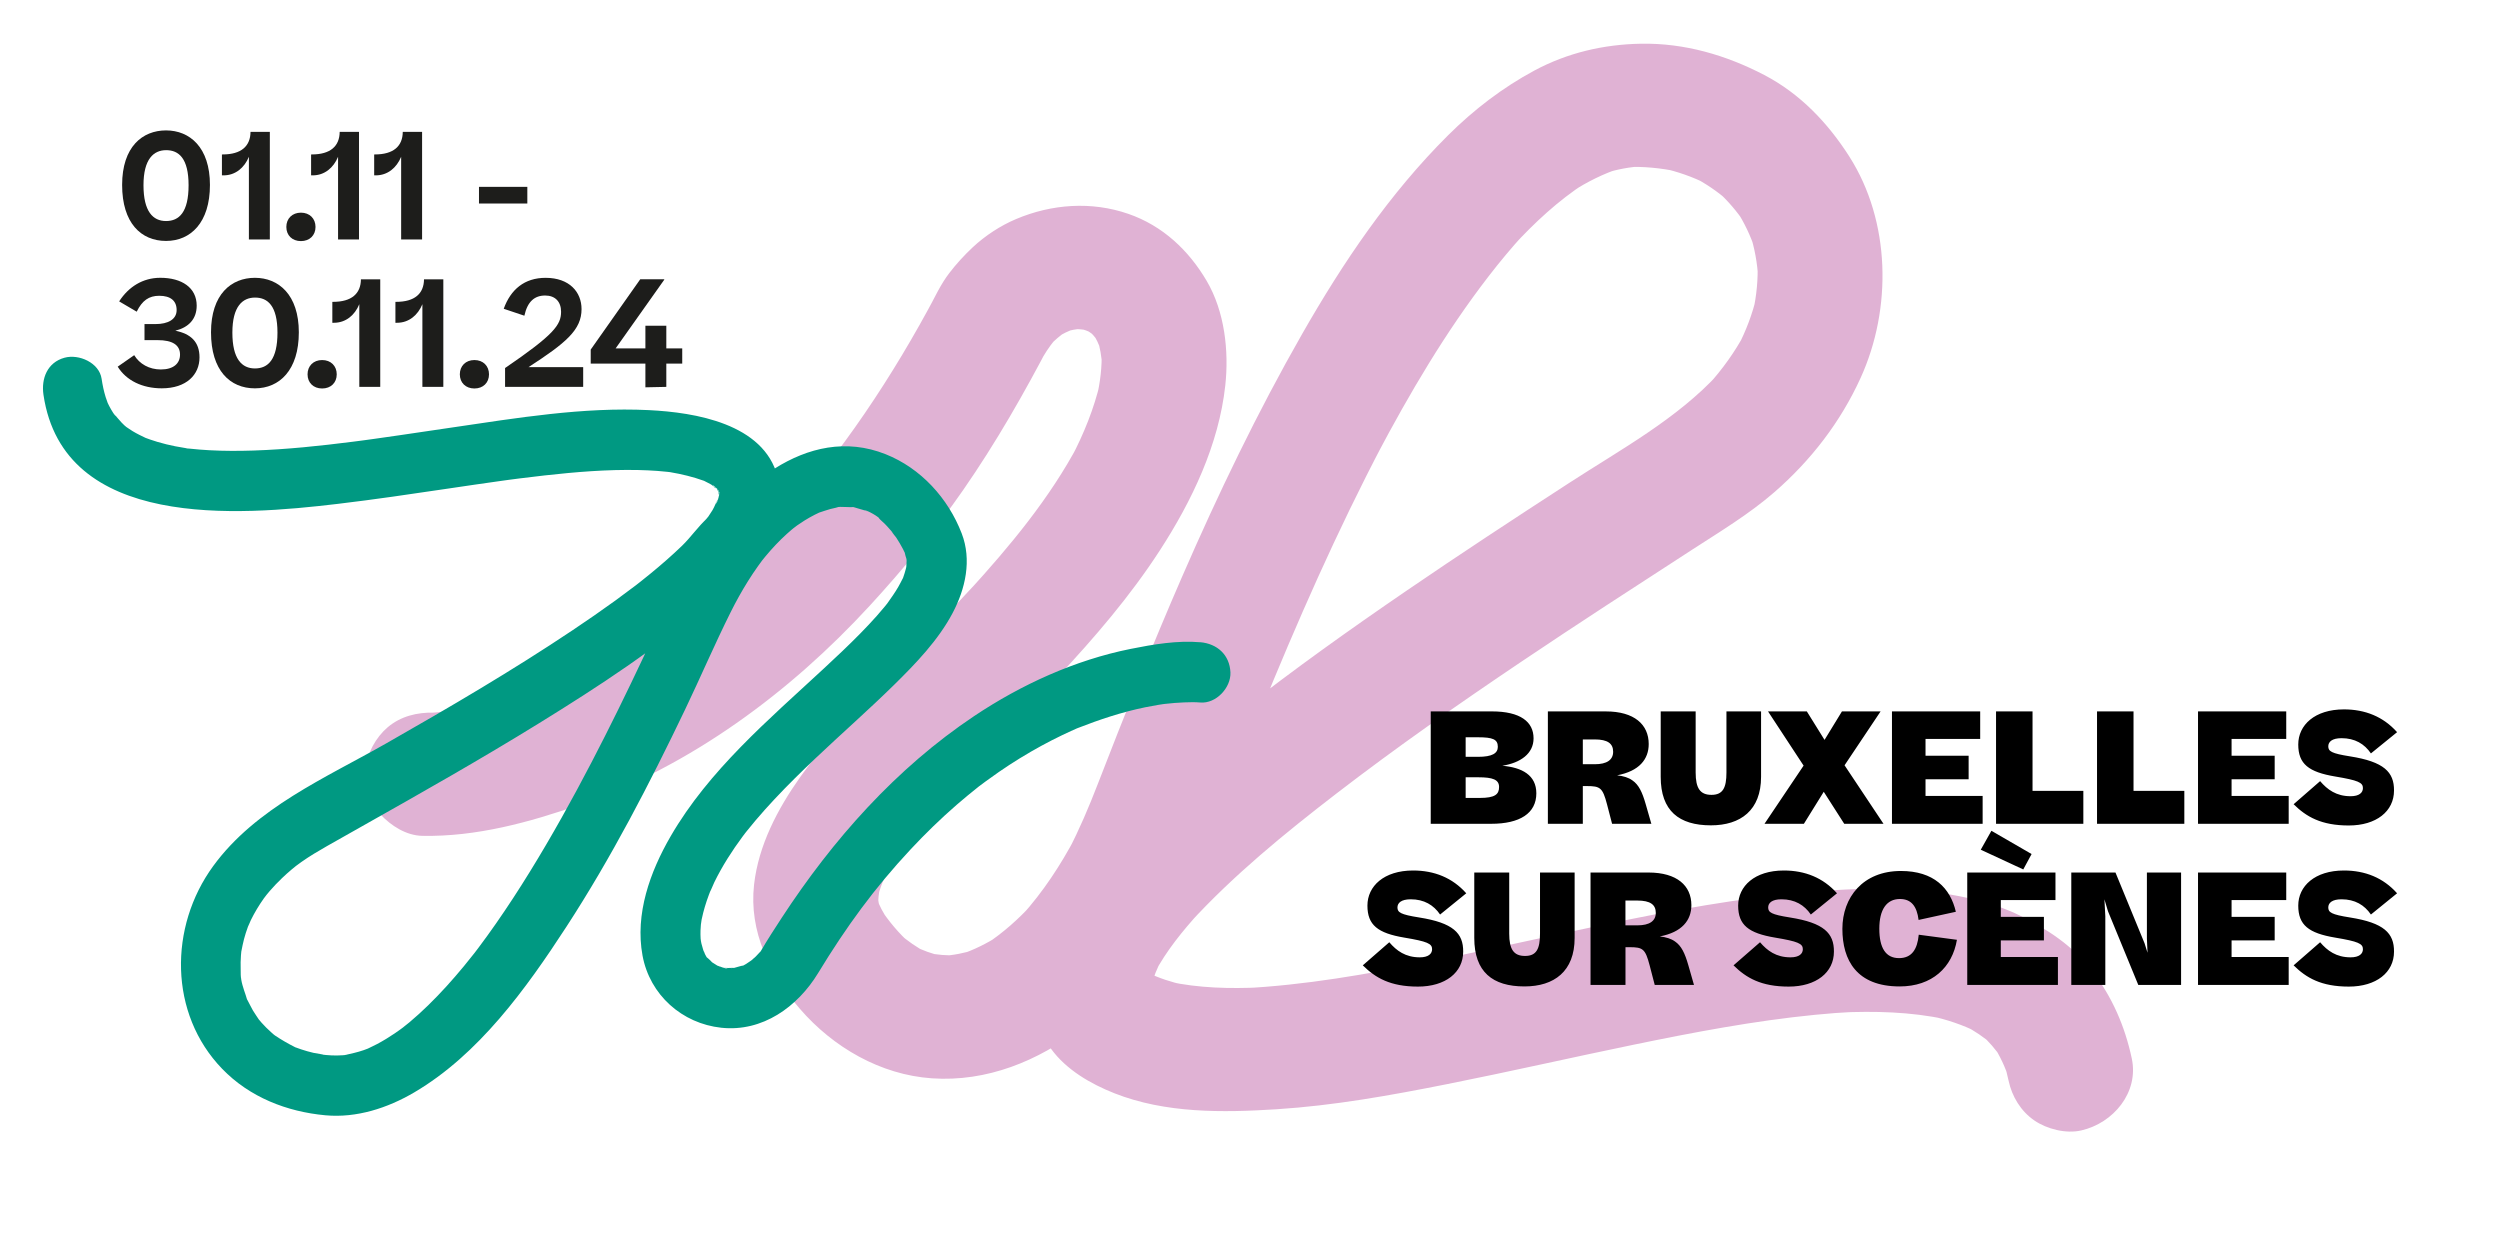 <?xml version="1.0" encoding="UTF-8"?>
<svg id="Layer_1" xmlns="http://www.w3.org/2000/svg" viewBox="0 0 1244 616">
  <defs>
    <style>
      .cls-1 {
        fill: #1d1d1b;
      }

      .cls-2 {
        fill: #e0b2d4;
      }

      .cls-3 {
        fill: #009982;
      }
    </style>
  </defs>
  <path class="cls-2" d="M210.24,415.91c26.66.53,53.22-6.71,78.12-15.43,55.54-19.45,104.9-56.12,144.31-98.95,16.83-18.29,32.52-37.38,46.66-57.78,16.28-23.47,30.38-48.19,43.55-73.47-1.23,2.33-2.46,4.66-3.69,6.99,2.24-3.77,4.8-7.28,7.77-10.53-1.78,1.95-3.57,3.9-5.35,5.85,2.96-3.14,6.2-5.92,9.79-8.33-2.26,1.46-4.52,2.91-6.77,4.37,3.61-2.33,7.44-4.2,11.52-5.58-2.65.85-5.3,1.7-7.95,2.55,3.9-1.25,7.89-2,11.98-2.24-2.78.13-5.56.26-8.34.39,3.73-.15,7.4.13,11.06.87-2.62-.58-5.25-1.15-7.87-1.73,3.61.8,7.04,2.01,10.33,3.68-2.35-1.21-4.7-2.41-7.06-3.62,2.86,1.51,5.5,3.31,7.94,5.42-1.97-1.75-3.93-3.51-5.9-5.26,2.7,2.41,5.04,5.11,7.07,8.1-1.46-2.23-2.93-4.45-4.39-6.68,2.29,3.52,4.05,7.26,5.38,11.23-.85-2.62-1.7-5.23-2.54-7.85,1.52,4.83,2.34,9.77,2.63,14.83-.12-2.75-.24-5.5-.36-8.25.33,7.92-.66,15.73-2.43,23.46.6-2.6,1.19-5.19,1.79-7.79-3.09,13.13-8.16,25.67-14.43,37.63,1.23-2.33,2.46-4.66,3.69-6.99-14.36,27.14-34.26,51.03-54.94,73.67,1.78-1.95,3.57-3.9,5.35-5.85-15.09,16.48-30.83,32.35-46.21,48.55-14.96,15.76-30.16,31.73-42.74,49.47-11.29,15.92-20.77,33.98-22.98,53.52-2.64,23.38,7.85,44.56,22.86,61.9,16.48,19.05,39.99,32.75,65.65,34.52,27.21,1.88,52.9-8.59,74.11-24.97,24.95-19.27,42.35-46.67,55.84-74.52,10.14-20.94,17.65-43.2,26.25-64.78,18.25-45.77,37.61-91.17,59.82-135.23,2.9-5.74,5.84-11.46,8.84-17.16-1.23,2.33-2.46,4.66-3.69,6.99,16.4-31.05,34.33-61.58,55.86-89.47,5.5-7.13,11.27-14.06,17.34-20.73-1.78,1.95-3.57,3.9-5.35,5.85,10.79-11.76,22.6-22.73,36.05-31.48-2.26,1.46-4.52,2.91-6.77,4.37,7.64-4.9,15.76-9.02,24.43-11.81-2.65.85-5.3,1.7-7.95,2.55,6.18-1.93,12.52-3.14,18.98-3.46-2.78.13-5.56.26-8.34.39,8.6-.35,17.26.48,25.67,2.26-2.62-.58-5.25-1.16-7.87-1.73,7.78,1.72,15.27,4.33,22.36,7.9-2.35-1.21-4.7-2.41-7.06-3.62,6.45,3.32,12.43,7.38,17.85,12.16-1.97-1.75-3.93-3.51-5.9-5.26,5.43,4.87,10.17,10.38,14.18,16.45-1.46-2.22-2.93-4.45-4.39-6.68,3.94,6.1,7.06,12.64,9.34,19.52-.85-2.62-1.7-5.23-2.54-7.85,2.35,7.31,3.7,14.84,4.09,22.51-.12-2.75-.24-5.5-.35-8.25.35,8.32-.44,16.59-2.26,24.72.6-2.6,1.19-5.19,1.79-7.79-2.04,8.76-5.24,17.16-9.4,25.16,1.23-2.33,2.46-4.66,3.69-6.99-5.02,9.45-11.29,18.13-18.48,26.09,1.78-1.95,3.57-3.9,5.35-5.85-20.73,22.59-48.76,37.8-74.33,54.39-27.21,17.65-54.34,35.43-81.1,53.74-28.12,19.24-55.91,39.01-82.71,60.04-23.12,18.14-45.83,37.17-65.7,58.81-17.95,19.56-35.84,41.39-39.49,68.45-1.98,14.73,2.54,28.78,11.14,40.63,7.55,10.39,19.72,17.44,31.52,22.09,25.41,10.02,53.78,9.65,80.62,7.95,28.51-1.81,56.79-6.91,84.77-12.48,31.11-6.19,62.03-13.27,93.1-19.67,29.83-6.15,59.86-11.87,90.19-14.86,6.68-.66,13.38-1.17,20.08-1.49-2.78.13-5.56.26-8.34.39,17.77-.82,35.78-.42,53.2,3.34-2.62-.58-5.25-1.16-7.87-1.73,8.34,1.84,16.47,4.49,24.07,8.38-2.35-1.21-4.7-2.41-7.06-3.62,5.12,2.66,9.9,5.85,14.21,9.66-1.97-1.75-3.93-3.51-5.9-5.26,4.01,3.59,7.51,7.64,10.49,12.11-1.46-2.23-2.93-4.45-4.39-6.68,3.47,5.3,6.11,11.04,8.06,17.06-.85-2.62-1.7-5.23-2.54-7.85.88,2.8,1.62,5.63,2.23,8.5,1.68,7.87,6.08,15.16,12.83,19.79,6.26,4.29,15.7,6.68,23.27,4.96,16.04-3.63,28.8-18.94,25.2-35.8-3.44-16.13-9.79-30.75-19.91-43.84-9.47-12.25-22.21-20.61-35.96-27.39-12.47-6.15-26.53-9.26-40.23-11.3-13.15-1.96-26.52-2.28-39.81-1.82-34.18,1.19-67.82,6.16-101.37,12.63-33.69,6.5-67.13,14.21-100.73,21.16-30.73,6.36-61.74,12.4-93.06,14.88-3.48.28-6.97.5-10.45.67,2.78-.13,5.56-.26,8.34-.39-15.42.71-31.08.41-46.19-2.9,2.62.58,5.25,1.16,7.87,1.73-6.41-1.44-12.71-3.43-18.57-6.37,2.35,1.21,4.7,2.41,7.06,3.62-3.14-1.61-6.11-3.5-8.76-5.83,1.97,1.75,3.93,3.51,5.9,5.26-1.76-1.59-3.33-3.34-4.66-5.3,1.46,2.22,2.93,4.45,4.39,6.68-1.14-1.74-2.05-3.59-2.71-5.55.85,2.62,1.7,5.23,2.54,7.85-.71-2.21-1.09-4.48-1.2-6.8.12,2.75.24,5.5.35,8.25-.09-2.9.26-5.77.9-8.6-.6,2.6-1.19,5.19-1.79,7.79,1.14-4.81,3.06-9.38,5.35-13.76-1.23,2.33-2.46,4.66-3.69,6.99,5.96-11.24,14.13-21.25,22.68-30.65-1.78,1.95-3.57,3.9-5.35,5.85,22-24.06,47.57-44.91,73.4-64.8,29.74-22.89,60.55-44.41,91.69-65.38,28.13-18.94,56.62-37.36,85.08-55.8,13.96-9.05,28.37-17.7,40.95-28.62,18.32-15.91,33.02-35.01,43.02-56.98,15.67-34.45,14.92-77.9-5.65-110.13-10.68-16.72-24.44-31.23-42.32-40.56-18.92-9.87-39.68-15.95-61.31-15.56-18.64.33-36.55,4.49-53.07,13.35-15.82,8.49-30.21,19.55-42.88,32.15-29.21,29.06-52.33,63.3-72.63,98.83-22.33,39.08-41.85,79.7-59.79,120.89-14.85,34.09-28.58,68.64-42.01,103.3-4.36,11.25-9.03,22.33-14.63,33.06,1.23-2.33,2.46-4.66,3.69-6.99-7.45,14.09-16.23,27.49-26.96,39.37,1.78-1.95,3.57-3.9,5.35-5.85-6.86,7.48-14.44,14.26-22.95,19.87,2.26-1.46,4.52-2.91,6.77-4.37-6.2,4-12.78,7.3-19.8,9.64,2.65-.85,5.3-1.7,7.95-2.55-5.66,1.81-11.47,2.95-17.41,3.27,2.78-.13,5.56-.26,8.34-.39-5.2.22-10.34-.19-15.43-1.26,2.62.58,5.25,1.16,7.87,1.73-5.11-1.14-9.99-2.9-14.65-5.25,2.35,1.21,4.7,2.41,7.06,3.62-5.12-2.66-9.82-5.94-14.16-9.72,1.97,1.75,3.93,3.51,5.9,5.26-5.85-5.23-10.85-11.23-15.17-17.75,1.46,2.23,2.93,4.45,4.39,6.68-2.64-4.05-5.04-8.16-6.55-12.76.85,2.62,1.7,5.23,2.54,7.85-.99-3.18-1.56-6.44-1.73-9.76.12,2.75.24,5.5.35,8.25-.16-4.14.31-8.23,1.22-12.27-.6,2.6-1.19,5.19-1.79,7.79,1.49-6.25,4-12.19,7-17.87-1.23,2.33-2.46,4.66-3.69,6.99,9.26-17.28,22.48-32.36,35.67-46.8-1.78,1.95-3.57,3.9-5.35,5.85,36.45-39.78,77.55-76.48,107.04-121.93,16.04-24.72,29.41-52.69,32.63-82.18,1.88-17.19-.33-36.81-9.23-51.98-8.95-15.25-21.91-27.5-39.02-33.41-18.32-6.33-38.08-4.92-55.84,2.59-7.84,3.31-15.41,8.29-21.61,14.08-4.2,3.93-8.18,8.28-11.67,12.85-4.17,5.45-7.03,11.64-10.21,17.68,1.23-2.33,2.46-4.66,3.69-6.99-21.49,40.54-47.06,79.08-78.08,113.17,1.78-1.95,3.57-3.9,5.35-5.85-22.19,24.26-47.07,46.11-74.78,64.04,2.26-1.46,4.52-2.91,6.77-4.37-21.84,14.05-45.32,25.62-70.1,33.62,2.65-.85,5.3-1.7,7.95-2.55-14.61,4.68-29.69,8.23-44.98,9.73-2.2.22-4.4.38-6.61.49,2.78-.13,5.56-.26,8.34-.39-1.23.06-2.48.11-3.71.09-8.42-.17-16.5,1.75-23.07,7.31-5.7,4.82-10.46,13.11-10.83,20.63-.39,8.07,1.56,16.7,7.29,22.77,5.31,5.62,12.76,10.45,20.83,10.61"/>
  <g>
    <path d="M1141.31,480.36c6.28,6.21,13.71,10.57,27.43,10.57s22.52-7.05,22.52-17.39c.08-9.19-4.98-14.33-21.91-17.01-9.27-1.46-10.8-2.53-10.8-4.98,0-2.22,1.84-4.06,6.59-4.06,6.66,0,11.41,2.84,14.63,7.58l13.02-10.57c-6.9-7.74-15.93-11.34-26.43-11.34-14.56,0-22.75,7.81-22.75,17.47s5.13,13.71,18.39,15.93c11.41,1.91,13.79,2.99,13.79,5.75,0,2.3-1.84,4.06-6.13,4.06-7.12,0-11.57-3.29-15.17-7.51l-13.18,11.49ZM1093.73,490.09h45.12v-13.87h-28.42v-8.27h21.45v-11.72h-21.45v-8.35h27.2v-13.71h-43.9v55.92ZM1047.62,456.15l-.46-8.66,1.76,5.9,15.09,36.7h21.3v-55.92h-17.01v32.87l.31,7.05-1.46-4.67-14.48-35.24h-21.99v55.92h16.93v-33.94ZM978.9,490.09h45.12v-13.87h-28.42v-8.27h21.45v-11.72h-21.45v-8.35h27.2v-13.71h-43.9v55.92ZM1006.78,432.63l4.14-7.66-20-11.57-5.29,9.42,21.14,9.81ZM973.23,453.7c-2.76-11.87-11.03-20.3-27.35-20.3-18.92,0-29.11,13.18-29.11,28.8s7.13,28.65,28.5,28.65c16.16,0,26.2-9.5,28.5-23.21l-19-2.53c-.69,7.35-3.52,11.65-9.81,11.65-6.66,0-9.81-5.13-9.81-14.63s3.6-14.79,10.27-14.79c5.67,0,8.43,3.68,9.27,10.42l18.54-4.06ZM862.61,480.36c6.28,6.21,13.71,10.57,27.43,10.57s22.52-7.05,22.52-17.39c.08-9.19-4.98-14.33-21.91-17.01-9.27-1.46-10.8-2.53-10.8-4.98,0-2.22,1.84-4.06,6.59-4.06,6.66,0,11.41,2.84,14.63,7.58l13.02-10.57c-6.89-7.74-15.93-11.34-26.43-11.34-14.56,0-22.75,7.81-22.75,17.47s5.13,13.71,18.39,15.93c11.41,1.91,13.79,2.99,13.79,5.75,0,2.3-1.84,4.06-6.13,4.06-7.13,0-11.57-3.29-15.17-7.51l-13.18,11.49ZM814.73,448.11c6.51,0,9.19,2.07,9.19,6.13s-3.14,6.21-9.12,6.21h-5.98v-12.33h5.9ZM810.9,471.32c6.59,0,7.81.84,9.96,9.04l2.53,9.73h19.53l-2.83-9.88c-1.69-5.9-3.45-9.58-6.59-11.72-1.91-1.38-4.37-2.15-7.58-2.53,10.96-2.07,15.71-7.97,15.71-15.55,0-9.73-7.2-16.24-21.3-16.24h-28.88v55.92h17.39v-18.77h2.07ZM766.31,434.16v30.41c0,7.58-1.76,11.11-7.43,11.11s-7.89-3.29-7.89-11.11v-30.41h-17.39v32.56c0,16.93,9.12,24.13,24.97,24.13,14.79,0,24.97-7.51,24.97-24.13v-32.56h-17.24ZM678.13,480.36c6.28,6.21,13.71,10.57,27.43,10.57s22.52-7.05,22.52-17.39c.08-9.19-4.98-14.33-21.91-17.01-9.27-1.46-10.8-2.53-10.8-4.98,0-2.22,1.84-4.06,6.59-4.06,6.66,0,11.41,2.84,14.63,7.58l13.02-10.57c-6.89-7.74-15.93-11.34-26.43-11.34-14.56,0-22.75,7.81-22.75,17.47s5.13,13.71,18.39,15.93c11.41,1.91,13.79,2.99,13.79,5.75,0,2.3-1.84,4.06-6.13,4.06-7.13,0-11.57-3.29-15.17-7.51l-13.18,11.49Z"/>
    <path d="M1141.31,400.19c6.28,6.21,13.71,10.57,27.43,10.57s22.52-7.05,22.52-17.39c.08-9.19-4.98-14.33-21.91-17.01-9.27-1.46-10.8-2.53-10.8-4.98,0-2.22,1.84-4.06,6.59-4.06,6.66,0,11.41,2.84,14.63,7.58l13.02-10.57c-6.89-7.74-15.93-11.34-26.43-11.34-14.56,0-22.75,7.81-22.75,17.47s5.13,13.71,18.39,15.93c11.41,1.91,13.79,2.99,13.79,5.75,0,2.3-1.84,4.06-6.13,4.06-7.12,0-11.57-3.29-15.17-7.51l-13.18,11.49ZM1093.73,409.92h45.12v-13.87h-28.42v-8.27h21.45v-11.72h-21.45v-8.35h27.2v-13.71h-43.9v55.92ZM1043.48,409.92h43.44v-16.39h-25.28v-39.53h-18.16v55.92ZM993.23,409.92h43.44v-16.39h-25.28v-39.53h-18.16v55.92ZM941.44,409.92h45.12v-13.87h-28.42v-8.27h21.45v-11.72h-21.45v-8.35h27.2v-13.71h-43.9v55.92ZM878.01,409.92h19.61l9.88-15.93,10.19,15.93h19.54l-19.38-29.11,17.93-26.81h-19.23l-8.66,14.17-8.81-14.17h-19.31l17.7,26.97-19.46,28.96ZM859.08,354v30.41c0,7.58-1.76,11.11-7.43,11.11s-7.89-3.29-7.89-11.11v-30.41h-17.39v32.56c0,16.93,9.12,24.13,24.97,24.13,14.78,0,24.97-7.51,24.97-24.13v-32.56h-17.24ZM793.51,367.94c6.51,0,9.19,2.07,9.19,6.13s-3.14,6.21-9.12,6.21h-5.97v-12.33h5.9ZM789.68,391.15c6.59,0,7.81.84,9.96,9.04l2.53,9.73h19.54l-2.84-9.88c-1.69-5.9-3.45-9.58-6.59-11.72-1.92-1.38-4.37-2.15-7.59-2.53,10.96-2.07,15.71-7.97,15.71-15.55,0-9.73-7.2-16.24-21.3-16.24h-28.88v55.92h17.39v-18.77h2.07ZM735.67,386.78c7.12,0,10.27,1.15,10.27,4.83s-2.07,5.44-9.58,5.44h-7.05v-10.27h6.36ZM735.44,366.87c7.35,0,9.88,1,9.88,4.75,0,3.22-2.76,4.98-9.88,4.98h-6.13v-9.73h6.13ZM711.92,409.92h30.11c14.25,0,22.45-5.21,22.45-15.17,0-9.04-7.12-12.87-16.93-13.71,9.12-1.46,15.55-6.05,15.55-13.64,0-8.2-6.51-13.41-20.76-13.41h-30.41v55.92Z"/>
  </g>
  <path class="cls-3" d="M597.28,319.59c-11.41-1-23.56,1.07-34.66,3.3-27.76,5.58-54.42,17.75-77.88,33.43-38.87,25.98-70.31,61.43-95.76,100.39-3.55,5.43-7.11,10.92-10.38,16.52-1.81,3.11,2.08-2.08-.36.42-.74.76-1.42,1.56-2.17,2.31s-1.54,1.36-2.28,2.06c2.75-2.63.79-.53-.14.03-1.37.83-3.36,2.57-4.99,2.77,3.63-.45,1.47-.53.15-.18-.87.23-1.72.52-2.61.73-.61.14-2,.66-2.62.5,0,0,4.02-.13,1.37-.26-.86-.04-1.74.07-2.6.06-.57-.01-1.15-.04-1.72-.08-1.62-.16-1.14-.09,1.44.23-.65.52-4.14-1.09-4.93-1.26-2.18-.49,1.35.54,1.23.56-.43.09-1.89-.94-2.26-1.16-.74-.42-1.42-.95-2.16-1.36-2.54-1.42,2.21,2.47.35.21-.52-.64-1.26-1.26-1.86-1.83-1.61-1.56-1.66-.66.11.28-1.23-.65-2.12-3.61-2.78-4.77,1.95,3.46.43,1.11.09-.02-.29-.97-.59-1.93-.82-2.92-.16-.68-.26-1.37-.42-2.05.94,3.94.09.68.02-.35-.18-2.79-.05-5.57.21-8.36-.35,3.69.17-.67.28-1.21.23-1.14.5-2.28.79-3.41.5-1.95,1.08-3.88,1.71-5.79.68-2.04,1.46-4.03,2.23-6.03-1.51,3.93,1.12-2.37,1.59-3.34,3.94-8.05,8.79-15.63,14.12-22.82.37-.5,2.75-3.59.45-.64.48-.61.95-1.22,1.44-1.82,1.46-1.83,2.94-3.63,4.45-5.42,3.06-3.61,6.22-7.14,9.46-10.6,6.55-7,13.39-13.72,20.34-20.31,13-12.32,26.48-24.12,39.25-36.68,10.79-10.61,21.89-22.14,29.03-35.61,6.44-12.13,9.65-26.45,4.55-39.69-6.75-17.52-20.32-32.43-37.85-39.41-39.36-15.67-76.12,18.27-95.14,49.21-10.01,16.28-17.15,34.33-25.28,51.59s-16.84,35.09-25.83,52.35c-9.66,18.55-19.81,36.86-30.8,54.66-5.38,8.72-10.97,17.32-16.83,25.73-2.77,3.97-5.6,7.91-8.51,11.78-.74.99-1.5,1.98-2.25,2.97.33-.43,1.82-2.31.09-.12s-3.5,4.43-5.3,6.6c-5.58,6.76-11.45,13.3-17.73,19.42-3.03,2.95-6.16,5.81-9.4,8.53-.67.56-5.25,4.13-1.7,1.45-1.82,1.37-3.65,2.72-5.54,4-2.82,1.91-5.73,3.7-8.74,5.3-1.57.84-3.2,1.55-4.78,2.35-2.82,1.44,3.37-1.17.4-.16-.8.27-1.59.61-2.39.89-3.15,1.1-6.33,1.75-9.56,2.49-2.48.57,1.56-.36,1.6-.19,0,0-2.23.22-2.39.23-1.85.13-3.71.16-5.56.08s-3.59-.27-5.38-.46c4.24.47-2.53-.55-3.67-.81-2.08-.49-4.15-1.07-6.18-1.75-.83-.28-1.64-.6-2.46-.88-3.66-1.27,1.98,1.07-.69-.28-3.45-1.75-6.69-3.61-9.89-5.77-.85-.57-2.49-2.19.32.28-.73-.64-1.49-1.23-2.21-1.88-1.67-1.49-3.25-3.07-4.73-4.73-.63-.71-1.21-1.46-1.84-2.17.24.27,1.97,2.88.62.78-1.02-1.59-2.14-3.1-3.1-4.73s-1.71-3.36-2.63-5c-1.24-2.25.25.76.38.99-.62-1.02-.94-2.42-1.31-3.55-1.02-3.06-2.46-6.92-2.43-10.19-.05,4.92-.03-1.52-.08-2.76-.08-2.3-.03-4.6.14-6.9.05-.66.15-1.33.18-1.99.18-3.51-.69,3.46.02-.01.41-2.02.78-4.03,1.31-6.03s1.18-4.05,1.91-6.03c.25-.67.52-1.34.77-2.01-1.47,3.91.34-.65.72-1.41,1.85-3.77,4.02-7.38,6.45-10.81.33-.46,2.78-3.58.54-.8.77-.96,1.55-1.91,2.36-2.84,1.95-2.25,4-4.4,6.15-6.46,1.61-1.54,3.26-3.02,4.96-4.45.18-.15,3.7-2.97,1.28-1.1,1.13-.87,2.28-1.7,3.44-2.52,4.09-2.88,8.37-5.42,12.71-7.89,5.81-3.3,11.63-6.58,17.45-9.86,29.64-16.7,59.25-33.47,88.2-51.35,29.5-18.23,59.04-37.39,85.08-60.42,16.53-14.62,39.94-37.49,33.51-62.16-6.9-26.49-41.14-32.02-64.08-33.15-32.71-1.61-65.78,3.93-98.02,8.66-8.52,1.25-17.04,2.53-25.56,3.77-4.26.62-8.52,1.23-12.78,1.83-2.03.28-4.06.56-6.08.84,4.15-.57.35-.05-.42.05-1.46.19-2.93.38-4.39.57-16.42,2.09-32.91,3.84-49.46,4.39-7.31.24-14.63.25-21.94-.15-3.26-.18-6.52-.43-9.76-.79-.79-.09-1.81-.06-2.57-.31,3.98,1.29,2,.29.63.06-1.77-.3-3.53-.58-5.29-.93-2.97-.59-5.92-1.3-8.83-2.17-1.21-.36-2.42-.75-3.61-1.16-.7-.24-1.4-.52-2.1-.76-3.67-1.3,2.49,1.23.2.13s-4.67-2.22-6.89-3.57c-1.17-.71-2.27-1.53-3.43-2.27-2.28-1.45,2.9,2.49.89.7-.5-.45-1.04-.86-1.54-1.3-2-1.77-3.53-4.09-5.51-5.82,3.3,2.89.99,1.27,0-.26-.74-1.16-1.43-2.35-2.07-3.57-.32-.62-.59-1.27-.93-1.89-1.32-2.45,1.27,3.63.39.96-.38-1.16-.85-2.29-1.21-3.46-.93-2.99-1.56-6.05-2.02-9.15-1.19-8.02-11.32-12.44-18.45-10.48-8.6,2.36-11.67,10.41-10.48,18.45,9.95,67.3,97,60.15,146.34,54.29,18.34-2.18,36.61-4.89,54.87-7.6,8.82-1.31,17.64-2.61,26.47-3.84,1.09-.15,2.18-.3,3.26-.45,3.77-.52-3.42.45.34-.05,1.79-.24,3.58-.47,5.37-.7,4.23-.54,8.46-1.05,12.7-1.52,15.48-1.72,31.08-3.02,46.66-2.69,3.15.07,6.3.21,9.45.44,1.64.12,3.28.27,4.91.45.53.06,1.06.13,1.6.18,2.71.26-4.11-.68-.08,0,5.76.98,11.29,2.31,16.78,4.29,3.45,1.24-3.04-1.62.18.09,1.15.61,2.33,1.15,3.46,1.81.69.4,2.23,1.89,2.98,1.94-1.97-.15-2.96-2.6-1.31-.98.37.37.78.69,1.16,1.06s.68.74,1.04,1.09c1.6,1.51-.94.72-1.13-1.54.04.49,1.15,1.9,1.46,2.34,1.67,2.37-1.02-3.93-.48-1.13.08.4.23.88.36,1.27.75,2.15-1.15,1.54-.16-1.82-.19.64.05,1.99.08,2.69.14,3.3.66-2.47.23-1.2-.31.92-.4,1.94-.68,2.88-.14.5-.32.98-.47,1.47-.6,1.96-1.82,1.86.53-1.08-1.24,1.55-1.94,3.96-3,5.69-.66,1.09-1.37,2.16-2.09,3.21-.99,1.44-4.04,3.99-.49.8-4.53,4.06-8.19,9.49-12.62,13.76-5.04,4.86-10.33,9.46-15.74,13.89-1.52,1.25-3.06,2.48-4.61,3.71-.79.62-1.58,1.24-2.37,1.86-2.79,2.19,2.66-2.01-.19.15-3.35,2.53-6.72,5.06-10.12,7.53-7.02,5.09-14.16,10.02-21.37,14.84-30,20.06-61.17,38.33-92.52,56.19-30.47,17.36-65.18,32.15-86.37,61.22-22.04,30.22-22.06,73.4,4.51,100.88,13.61,14.08,32.13,21.33,51.38,23.1,15.47,1.42,30.89-3.59,44.12-11.36,32.17-18.89,55.76-51.7,75.71-82.36,22.43-34.47,41.38-71.15,59.13-108.2,7.7-16.08,14.72-32.52,22.68-48.46,2.65-5.31,5.53-10.5,8.68-15.53,1.59-2.53,3.25-5.02,4.99-7.46.69-.97,1.4-1.94,2.12-2.9.64-.84.57-.76-.2.26.57-.72,1.15-1.43,1.73-2.13,3.29-3.96,6.82-7.72,10.63-11.17,1.47-1.33,2.98-2.6,4.52-3.84-2.9,2.34.07,0,.61-.38,1.19-.84,2.41-1.65,3.66-2.43,1.64-1.02,3.32-1.97,5.04-2.85.76-.38,1.53-.73,2.29-1.11,3.1-1.54-3.19.95.07-.02,1.83-.55,3.6-1.26,5.45-1.74.9-.23,1.8-.41,2.71-.63,2.6-.62,1.1-.71-.41-.04,1.36-.6,3.82-.33,5.3-.33.87,0,1.74.07,2.61.08,2.29.03,1.84-.88-.56-.18.99-.29,3.15.57,4.2.84.83.21,1.65.45,2.47.72.54.18,1.09.37,1.62.57,1.47.58,1.08.4-1.19-.53,1.55.06,7.6,3.41,8.36,4.92-1.04-2.06-1.79-1.56-.18-.04.68.64,1.39,1.25,2.07,1.91,1.63,1.59,3.01,3.38,4.56,5.04-2.84-3.02.58.92,1.25,1.93,1.18,1.8,2.27,3.66,3.28,5.57.45.85.82,1.79,1.32,2.62,1.39,2.3-1.1-3.62-.47-1.05.3,1.22.6,2.66,1.05,3.83.92,2.4-.08-3.99-.16-1.42-.02.63.1,1.3.12,1.94.03,1.18-.21,2.4-.14,3.57.1,1.81.86-4.22.22-1.7-.16.65-.26,1.32-.41,1.97-.38,1.58-.91,3.1-1.43,4.64-1.22,3.57,1.52-2.88-.22.44-.71,1.36-1.39,2.73-2.16,4.07-1.66,2.88-3.59,5.56-5.5,8.27s2.26-2.72.19-.24c-.58.69-1.13,1.41-1.71,2.11-1.19,1.44-2.41,2.86-3.65,4.26-2.63,2.97-5.35,5.85-8.13,8.68-5.94,6.05-12.12,11.87-18.34,17.63-27.45,25.44-57.14,50.59-76.13,83.38-10.28,17.75-17.8,38.66-14,59.36,3.6,19.58,19.68,33.84,39.22,35.93,20.47,2.19,37.94-10.4,48.14-27.18,14.04-23.08,28-42.27,46.15-61.69,7.21-7.71,14.79-15.09,22.76-22.02,3.5-3.05,7.09-5.98,10.71-8.87,3.21-2.56-2.44,1.79.82-.63.96-.71,1.91-1.44,2.88-2.15,2.19-1.61,4.41-3.19,6.65-4.74,6.82-4.7,13.88-9.06,21.15-13.02,3.45-1.88,6.96-3.68,10.51-5.38,1.41-.67,2.83-1.33,4.25-1.98.84-.38,1.68-.74,2.51-1.12,3.85-1.72-1.9.72.54-.24,11.09-4.33,22.28-8.08,33.96-10.47,2.15-.44,4.31-.84,6.48-1.19,1.09-.18,2.18-.32,3.26-.5,2.42-.39-4.32.5-1.92.26.66-.07,1.31-.16,1.97-.24,3.14-.36,6.3-.61,9.46-.74,2.67-.1,5.38-.18,8.05.05,7.84.69,15.34-7.39,15-15-.39-8.72-6.6-14.26-15-15h0Z"/>
  <g>
    <path class="cls-1" d="M82.62,109.99c6.53,0,11.22-4.4,11.22-17.82s-4.91-17.45-11.15-17.45-11.29,4.4-11.29,17.45,4.69,17.82,11.22,17.82M82.62,119.89c-12.4,0-21.85-8.87-21.85-27.87s10.12-27.13,21.85-27.13,21.85,8.36,21.85,27.13-9.61,27.87-21.85,27.87"/>
    <path class="cls-1" d="M134.26,119.16h-10.41v-41.14c-2.27,5.5-6.75,9.24-12.61,9.24h-.81v-10.41h.37c9.24,0,13.79-4.11,13.86-11.22h9.61v53.54Z"/>
    <path class="cls-1" d="M142.48,112.93c0-4.18,2.93-7.11,7.26-7.11s7.26,2.93,7.26,7.11-2.93,7.04-7.26,7.04-7.26-2.86-7.26-7.04"/>
    <path class="cls-1" d="M178.63,119.16h-10.41v-41.14c-2.27,5.5-6.75,9.24-12.61,9.24h-.81v-10.41h.37c9.24,0,13.79-4.11,13.86-11.22h9.61v53.54Z"/>
    <path class="cls-1" d="M210.02,119.16h-10.41v-41.14c-2.27,5.5-6.75,9.24-12.61,9.24h-.81v-10.41h.37c9.24,0,13.79-4.11,13.86-11.22h9.61v53.54Z"/>
  </g>
  <rect class="cls-1" x="238.34" y="92.98" width="24.06" height="8.29"/>
  <g>
    <path class="cls-1" d="M66.78,176.74c2.64,4.33,7.41,7.11,13.27,7.11,6.31,0,9.53-3.01,9.53-7.41,0-4.77-3.74-7.19-11.15-7.19h-6.53v-7.99h5.5c6.23,0,10.49-2.35,10.49-6.97s-3.01-7.11-8.65-7.11c-5.13,0-8.51,2.35-11.22,7.92l-8.73-5.13c4.62-7.19,11.73-11.74,20.46-11.74,10.71,0,18.12,4.91,18.12,13.86,0,6.75-4.11,10.85-10.63,12.47,7.7,1.54,12.03,5.57,12.03,13.27,0,8.65-6.53,15.4-18.77,15.4-9.68,0-17.67-3.89-21.93-10.78l8.21-5.72Z"/>
    <path class="cls-1" d="M126.85,183.34c6.53,0,11.22-4.4,11.22-17.82s-4.91-17.45-11.15-17.45-11.29,4.4-11.29,17.45,4.69,17.82,11.22,17.82M126.85,193.24c-12.39,0-21.85-8.87-21.85-27.87s10.12-27.13,21.85-27.13,21.85,8.36,21.85,27.13-9.61,27.87-21.85,27.87"/>
    <path class="cls-1" d="M153.04,186.27c0-4.18,2.93-7.11,7.26-7.11s7.26,2.93,7.26,7.11-2.93,7.04-7.26,7.04-7.26-2.86-7.26-7.04"/>
    <path class="cls-1" d="M189.2,192.51h-10.41v-41.14c-2.27,5.5-6.75,9.24-12.61,9.24h-.81v-10.41h.37c9.24,0,13.79-4.11,13.86-11.22h9.61v53.54Z"/>
    <path class="cls-1" d="M220.59,192.51h-10.41v-41.14c-2.27,5.5-6.75,9.24-12.61,9.24h-.81v-10.41h.37c9.24,0,13.79-4.11,13.86-11.22h9.61v53.54Z"/>
    <path class="cls-1" d="M228.81,186.27c0-4.18,2.93-7.11,7.26-7.11s7.26,2.93,7.26,7.11-2.93,7.04-7.26,7.04-7.26-2.86-7.26-7.04"/>
    <path class="cls-1" d="M289.38,153.79c0,10.34-7.7,16.8-26.4,28.9h27.21v9.83h-38.87v-9.39c24.42-16.65,27.87-21.49,27.87-28.01,0-4.99-2.93-8.07-7.92-8.07-5.28,0-8.8,3.01-10.34,10.05l-10.27-3.45c3.45-9.61,10.34-15.4,20.83-15.4,11.88,0,17.89,7.11,17.89,15.55"/>
  </g>
  <polygon class="cls-1" points="318.58 138.97 293.94 173.95 293.94 180.92 321.15 180.92 321.15 192.73 331.56 192.51 331.56 180.92 339.48 180.92 339.48 173.37 331.56 173.37 331.56 162.07 321.15 162.07 321.15 173.37 306.33 173.37 330.53 139.19 330.53 138.97 318.58 138.97"/>
</svg>